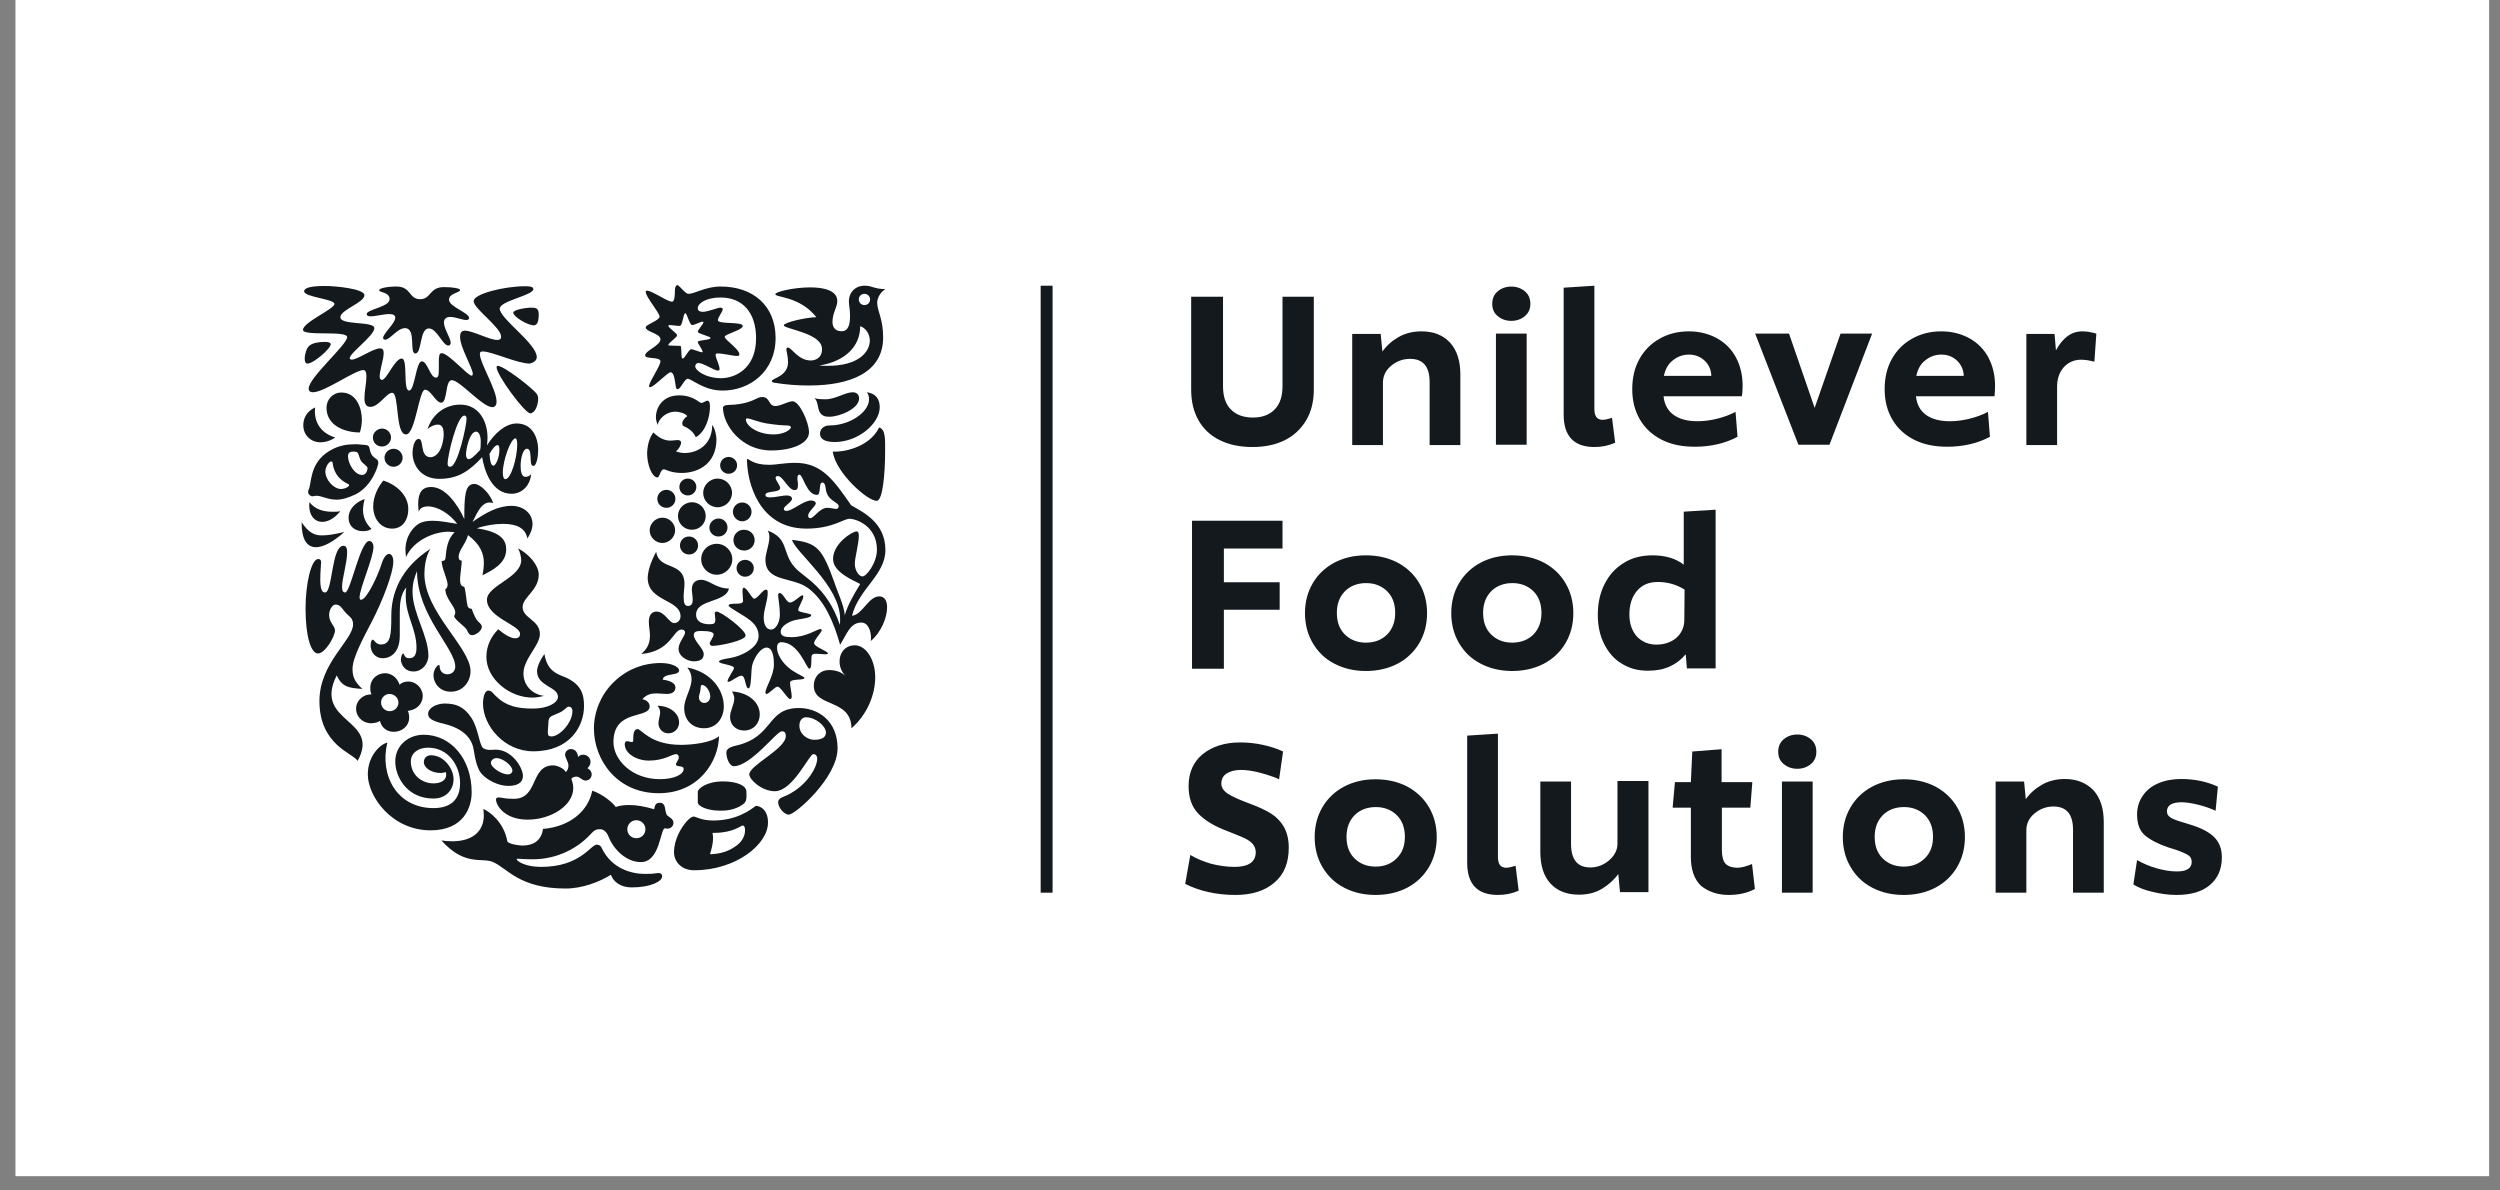 <?xml version="1.0" encoding="UTF-8"?>
<svg width="105px" height="50px" viewBox="0 0 105 50" version="1.1" xmlns="http://www.w3.org/2000/svg" xmlns:xlink="http://www.w3.org/1999/xlink">
    <rect x="0" y="0" width="105" height="50" fill="#808080" stroke="none"/>
    <!-- Generator: Sketch 63.1 (92452) - https://sketch.com -->
    <title>logo_ufs</title>
    <desc>Created with Sketch.</desc>
    <g id="webb" stroke="none" stroke-width="1" fill="none" fill-rule="evenodd">
        <g id="clients_brands" transform="translate(-535, -355)">
            <g id="logo_ufs" transform="translate(535.25, 355)">
                <g id="Layer_1" transform="translate(0.4, 0)" fill-rule="nonzero">
                    <rect id="Rectangle" fill="#FFFFFF" x="0" y="0" width="103.893" height="49.399"></rect>
                    <g id="Group" transform="translate(12.005, 11.928)" fill="#14191E">
                        <path d="M22.321,7.038 C22.44,7.936 23.807,9.141 24.176,9.105 C24.425,9.082 24.52,7.936 24.52,7.038 C24.52,6.519 24.544,6.117 24.271,6.023 C23.843,6.897 22.69,7.074 22.321,7.038 Z M22.405,6.637 C23.391,6.637 24.294,5.858 24.294,5.173 C24.294,4.854 24.14,4.594 23.748,4.547 C23.819,4.629 23.843,4.7 23.843,4.854 C23.843,5.373 23.046,5.94 22.191,5.94 C21.882,5.94 21.787,6.153 21.787,6.271 C21.775,6.531 22.024,6.637 22.405,6.637 Z M22.191,5.574 C22.06,5.574 21.87,5.574 21.763,5.362 C21.68,5.196 21.703,4.913 21.549,4.795 C21.715,4.842 21.882,4.842 22.012,4.842 C22.44,4.842 22.844,4.547 23.153,4.547 C23.355,4.547 23.427,4.677 23.427,4.806 C23.427,5.243 22.595,5.574 22.191,5.574 Z" id="Shape"></path>
                        <path d="M0.998,12.955 C1.319,12.955 1.26,10.995 1.771,10.995 C1.89,10.995 1.925,11.113 1.925,11.266 C1.925,11.715 1.712,12.365 1.712,12.719 C1.712,12.896 1.759,12.955 1.842,12.955 C2.068,12.955 2.472,10.794 2.853,10.794 C2.971,10.794 3.031,10.924 3.031,11.042 C3.031,11.491 2.448,12.79 2.448,13.156 C2.448,13.215 2.46,13.262 2.508,13.262 C2.746,13.262 3.221,12.246 3.376,11.739 C3.459,11.479 3.578,11.337 3.685,11.337 C3.78,11.337 3.863,11.443 3.863,11.656 C3.863,12.164 3.387,13.357 2.971,14.16 C2.651,14.786 2.151,15.671 2.151,16.167 C2.151,16.427 2.199,16.687 2.567,17.006 C1.961,16.97 1.712,16.911 1.486,16.439 C0.475,18.446 3.352,18.246 2.365,20.029 C2.187,19.71 0.761,19.379 0.761,17.514 C0.761,15.907 2.175,14.963 2.175,14.29 C2.175,14.16 2.128,14.042 2.009,13.947 C1.7,13.687 1.688,13.463 1.438,13.463 C1.26,13.463 1.034,13.876 1.272,14.242 C1.343,14.36 1.414,14.443 1.414,14.549 C1.414,14.809 0.998,15.518 0.701,15.518 C0.404,15.518 0.178,14.797 0.178,13.628 C0.178,12.589 0.416,11.55 0.713,11.55 C0.796,11.55 0.832,11.609 0.832,11.68 C0.832,11.798 0.796,12.046 0.796,12.459 C0.808,12.92 0.915,12.955 0.998,12.955 Z" id="Path"></path>
                        <path d="M3.411,15.718 C3.803,15.718 4.136,15.423 4.136,14.774 L4.136,13.817 C4.136,13.451 4.16,13.038 4.41,12.742 C4.386,12.861 4.386,13.002 4.386,13.12 C4.386,13.935 4.837,14.49 4.837,15.27 C4.837,15.565 4.754,15.718 4.528,15.718 C4.315,15.718 4.326,15.518 4.279,15.518 C4.243,15.518 4.184,15.636 4.184,15.766 C4.184,15.966 4.326,16.274 4.719,16.274 C5.063,16.274 5.337,15.966 5.337,15.612 C5.337,14.762 4.671,13.829 4.671,12.92 C4.671,12.518 4.778,12.258 4.861,12.058 C4.861,13.935 6.466,15.293 6.466,16.073 C6.466,16.25 6.335,16.392 6.133,16.392 C5.919,16.392 5.812,16.214 5.812,16.085 C5.812,16.014 5.8,16.002 5.776,16.002 C5.717,16.002 5.551,16.191 5.551,16.439 C5.551,16.746 5.8,17.124 6.276,17.124 C6.811,17.124 7.108,16.675 7.108,16.262 C7.108,15.27 5.17,13.782 5.17,12.176 C5.17,11.904 5.218,11.455 5.42,11.125 C4.172,11.928 3.78,12.99 3.78,13.923 C3.78,14.738 3.756,15.14 3.34,15.14 C3.126,15.14 3.067,14.939 2.995,14.939 C2.936,14.939 2.912,15.104 2.912,15.152 C2.9,15.518 3.162,15.718 3.411,15.718 Z" id="Path"></path>
                        <path d="M19.837,6.318 C20.253,6.318 20.562,6.129 20.562,6.011 C20.562,5.976 20.503,5.94 20.384,5.94 C20.265,5.94 20.016,5.928 19.552,5.858 C19.148,5.787 18.851,5.645 18.732,5.645 C18.696,5.645 18.672,5.669 18.672,5.692 C18.672,5.94 19.136,6.318 19.837,6.318 Z M17.769,5.114 C17.888,5.031 18.423,5.161 19.112,4.818 C19.195,4.771 19.279,4.747 19.362,4.747 C19.695,4.747 19.611,5.125 19.909,5.125 C20.146,5.125 20.443,4.925 20.634,4.925 C20.919,4.925 21.323,5.81 21.323,6.224 C21.323,6.708 20.598,6.991 19.73,6.991 C18.47,6.991 17.71,5.905 17.71,5.196 C17.71,5.161 17.733,5.137 17.769,5.114 Z" id="Shape"></path>
                        <path d="M3.613,19.261 C3.304,19.332 2.793,19.828 2.793,20.596 C2.793,21.517 3.792,22.946 5.432,22.946 C6.811,22.946 7.155,21.989 7.155,21.352 C7.155,19.934 6.276,18.931 5.135,18.931 C4.505,18.931 3.946,19.379 3.946,20.053 C3.946,20.678 4.421,21.611 5.551,21.611 C6.085,21.611 6.395,21.234 6.395,20.797 C6.395,20.371 6.002,19.793 5.444,19.793 C5.277,19.793 5.147,19.899 5.147,20.088 C5.147,20.312 5.456,20.537 5.848,20.537 C5.943,20.537 6.014,20.513 6.062,20.501 C6.085,20.525 6.085,20.572 6.085,20.619 C6.085,20.832 5.872,20.974 5.551,20.974 C5.063,20.974 4.6,20.619 4.6,20.053 C4.6,19.71 4.897,19.474 5.325,19.474 C6.169,19.474 6.668,20.218 6.668,20.962 C6.668,21.635 6.299,22.013 5.539,22.013 C4.017,22.001 3.28,20.643 3.613,19.261 Z" id="Path"></path>
                        <path d="M13.692,22.899 C13.692,23.111 13.859,23.277 14.073,23.277 C14.287,23.277 14.453,23.111 14.453,22.899 C14.453,22.698 14.287,22.521 14.073,22.521 C13.859,22.521 13.692,22.698 13.692,22.899 Z M14.429,24.776 C14.881,24.776 14.857,24.741 15,24.741 C15.142,24.741 15.154,24.824 15.154,24.883 C15.154,25.083 14.691,25.343 13.871,25.343 C13.383,25.343 13.098,25.083 13.003,24.812 C12.528,25.107 11.814,25.39 11.101,25.39 C9.164,25.39 8.665,24.552 8.059,24.28 C7.595,24.068 6.882,24.481 5.883,23.371 C6.014,23.395 6.192,23.406 6.335,23.406 C7.203,23.406 7.666,22.981 7.666,22.308 C7.666,22.226 7.654,22.131 7.643,22.048 C7.904,22.155 8.51,22.603 8.653,23.406 C8.677,23.501 9.057,23.584 9.307,23.584 C9.651,23.584 10.079,23.442 10.15,22.887 C11.291,22.792 12.052,22.131 12.219,21.281 C12.623,21.411 13.086,21.777 13.205,21.966 C13.371,21.907 13.55,21.883 13.776,21.883 C14.085,21.883 14.417,21.942 14.821,22.06 C14.845,21.942 14.857,21.789 15.047,21.789 C15.333,21.789 15.249,22.096 15.344,22.285 C15.392,22.379 15.63,22.438 15.63,22.627 C15.63,22.804 15.475,22.875 15.38,22.875 C15.344,22.875 15.297,22.863 15.261,22.863 C15.071,22.922 15.059,24.28 14.263,24.28 C13.68,24.28 13.134,23.796 12.896,23.194 C12.825,23.017 12.694,22.899 12.551,22.899 C12.397,22.899 12.314,22.922 12.135,23.123 C11.624,23.678 10.768,24.162 9.723,24.162 C9.402,24.162 9.14,24.139 9.081,24.139 C9.045,24.139 9.045,24.15 9.045,24.162 C9.045,24.221 9.366,24.481 10.067,24.481 C11.731,24.481 12.147,23.548 12.409,23.548 C12.444,23.548 12.563,23.548 12.623,23.702 C13.051,24.576 13.894,24.776 14.429,24.776 Z" id="Shape"></path>
                        <path d="M20.17,18.789 C19.968,18.789 18.875,20.253 18.161,20.253 C17.995,20.253 17.852,19.934 17.852,19.686 C17.852,19.557 17.936,19.462 18.245,19.391 C19.873,19.025 19.516,17.809 20.907,17.809 C21.68,17.809 22.523,18.328 22.523,19.498 C22.523,20.738 20.741,22.285 20.479,22.285 C20.265,22.285 20.027,21.978 20.027,21.765 C20.027,21.706 20.051,21.611 20.241,21.541 C21.145,21.186 21.668,20.348 21.668,19.934 C21.668,19.84 21.62,19.746 21.501,19.746 C21.335,19.746 20.645,21.304 19.885,21.304 C19.35,21.304 18.815,20.82 18.815,20.596 C18.815,20.218 20.348,19.521 20.348,18.99 C20.348,18.789 20.253,18.789 20.17,18.789 Z M21.192,18.198 C21.061,18.198 20.919,18.305 20.919,18.553 C20.919,18.836 21.133,19.013 21.264,19.072 C21.335,19.108 21.43,19.143 21.537,19.143 C21.81,19.143 22.036,19.072 22.036,18.836 C22.024,18.565 21.608,18.198 21.192,18.198 Z" id="Shape"></path>
                        <path d="M3.494,7.298 C3.494,7.511 3.673,7.676 3.875,7.676 C4.077,7.676 4.255,7.511 4.255,7.298 C4.255,7.098 4.089,6.92 3.875,6.92 C3.661,6.92 3.494,7.098 3.494,7.298 Z M3.007,6.448 C3.007,6.661 3.173,6.826 3.387,6.826 C3.589,6.826 3.768,6.661 3.768,6.448 C3.768,6.247 3.601,6.07 3.387,6.07 C3.173,6.082 3.007,6.247 3.007,6.448 Z M2.662,9.034 C2.448,9.093 1.985,9.353 1.985,9.826 C1.985,10.168 2.246,10.381 2.579,10.381 C2.746,10.381 2.876,10.345 2.948,10.286 C2.686,10.038 2.591,9.755 2.591,9.471 C2.603,9.27 2.627,9.152 2.662,9.034 Z M0.345,9.164 C0.333,9.211 0.333,9.259 0.333,9.306 C0.333,9.743 0.571,9.991 0.88,9.991 C1.117,9.991 1.391,9.849 1.64,9.542 C1.533,9.566 1.414,9.566 1.296,9.566 C0.951,9.566 0.571,9.471 0.345,9.164 Z M0.012,10.003 C0.012,10.723 0.226,11.054 0.618,11.054 C0.915,11.054 1.331,10.841 1.807,10.416 C1.438,10.499 1.153,10.558 0.891,10.558 C0.559,10.57 0.297,10.44 0.012,10.003 Z M2.46,6.235 C2.508,6.082 2.544,5.893 2.544,5.692 C2.544,5.243 2.33,4.558 1.688,4.558 C1.319,4.558 1.058,4.854 1.058,5.196 C1.058,5.94 1.807,6.235 2.46,6.235 Z M1.664,8.609 C1.355,8.609 1.01,8.219 1.01,7.877 C1.01,7.688 1.153,7.452 1.26,7.452 C1.296,7.452 1.319,7.475 1.319,7.546 C1.379,8.007 1.676,8.267 1.961,8.397 C1.985,8.42 2.009,8.42 2.009,8.444 C2.009,8.515 1.83,8.609 1.664,8.609 Z M2.532,7.464 C2.603,7.546 2.781,7.664 2.781,7.723 C2.781,7.853 2.71,8.019 2.555,8.019 C2.223,8.019 1.961,7.523 1.961,7.239 C1.961,7.062 2.068,7.038 2.211,7.038 C2.282,7.038 2.306,7.05 2.353,7.074 C2.425,7.133 2.425,7.322 2.532,7.464 Z M0.309,8.633 C0.297,8.656 0.285,8.704 0.285,8.739 C0.285,8.822 0.38,8.916 0.464,8.916 C0.535,8.916 0.582,8.893 0.63,8.893 C0.856,8.893 1.105,9.058 1.486,9.058 C1.7,9.058 1.961,8.987 2.282,8.834 C2.96,8.491 3.233,7.653 3.233,7.511 C3.233,7.334 3.09,7.357 2.971,7.192 C2.853,7.027 2.9,6.885 2.817,6.802 C2.769,6.755 2.639,6.755 2.472,6.743 C2.413,6.731 2.341,6.731 2.258,6.731 C1.949,6.731 1.569,6.767 1.153,7.027 C0.321,7.546 0.44,8.408 0.309,8.633 Z M3.447,8.255 C3.233,8.503 3.019,8.916 3.019,9.341 C3.019,9.849 3.328,10.274 3.815,10.274 C4.279,10.274 4.493,9.873 4.493,9.471 C4.505,8.834 3.922,8.397 3.447,8.255 Z M1.426,6.448 C1.426,6.448 1.153,6.649 0.808,6.649 C0.404,6.649 0.083,6.354 0.083,5.928 C0.083,5.633 0.238,5.338 0.582,5.184 C0.571,5.243 0.571,5.291 0.571,5.35 C0.571,5.881 0.88,6.283 1.426,6.448 Z" id="Shape"></path>
                        <path d="M18.126,9.566 C18.126,9.778 18.304,9.967 18.518,9.967 C18.732,9.967 18.91,9.79 18.91,9.566 C18.91,9.353 18.732,9.176 18.518,9.176 C18.304,9.176 18.126,9.353 18.126,9.566 Z M18.149,10.758 C18.149,11.006 18.352,11.195 18.601,11.195 C18.851,11.195 19.041,10.995 19.041,10.758 C19.041,10.51 18.839,10.322 18.601,10.322 C18.352,10.31 18.149,10.51 18.149,10.758 Z M16.795,11.562 C16.795,11.916 17.092,12.211 17.448,12.211 C17.805,12.211 18.102,11.916 18.102,11.562 C18.102,11.207 17.805,10.912 17.448,10.912 C17.08,10.912 16.795,11.195 16.795,11.562 Z M17.139,10.227 C17.139,10.44 17.306,10.605 17.52,10.605 C17.733,10.605 17.9,10.44 17.9,10.227 C17.9,10.014 17.733,9.849 17.52,9.849 C17.317,9.849 17.139,10.026 17.139,10.227 Z M15.903,10.983 C15.903,11.184 16.069,11.361 16.283,11.361 C16.497,11.361 16.664,11.195 16.664,10.983 C16.664,10.77 16.497,10.605 16.283,10.605 C16.069,10.605 15.903,10.77 15.903,10.983 Z M16.878,8.774 C16.878,9.105 17.151,9.377 17.484,9.377 C17.817,9.377 18.09,9.105 18.09,8.774 C18.09,8.444 17.817,8.172 17.484,8.172 C17.151,8.172 16.878,8.456 16.878,8.774 Z M17.591,7.617 C17.591,7.818 17.757,7.971 17.947,7.971 C18.149,7.971 18.304,7.806 18.304,7.617 C18.304,7.416 18.138,7.263 17.947,7.263 C17.745,7.263 17.591,7.428 17.591,7.617 Z M15.879,8.526 C15.879,8.727 16.034,8.881 16.236,8.881 C16.438,8.881 16.592,8.715 16.592,8.526 C16.592,8.326 16.426,8.172 16.236,8.172 C16.034,8.172 15.879,8.326 15.879,8.526 Z M15.82,9.743 C15.82,10.062 16.081,10.322 16.402,10.322 C16.723,10.322 16.985,10.074 16.985,9.743 C16.985,9.424 16.723,9.164 16.402,9.164 C16.081,9.176 15.82,9.424 15.82,9.743 Z M14.631,10.345 C14.631,10.64 14.881,10.877 15.166,10.877 C15.451,10.877 15.701,10.629 15.701,10.345 C15.701,10.05 15.451,9.814 15.166,9.814 C14.881,9.814 14.631,10.062 14.631,10.345 Z M14.952,9.022 C14.952,9.235 15.119,9.4 15.333,9.4 C15.547,9.4 15.713,9.235 15.713,9.022 C15.713,8.822 15.547,8.645 15.333,8.645 C15.119,8.645 14.952,8.822 14.952,9.022 Z M18.28,11.928 C18.28,11.739 18.447,11.585 18.637,11.585 C18.851,11.585 19.005,11.75 19.005,11.928 C19.005,12.14 18.839,12.294 18.637,12.294 C18.447,12.294 18.28,12.14 18.28,11.928 Z" id="Shape"></path>
                        <path d="M18.53,22.745 C18.577,22.745 18.637,22.769 18.637,22.946 C18.637,23.147 18.542,23.43 18.197,23.643 C17.959,23.808 17.638,23.938 17.163,23.95 C17.234,23.725 17.294,23.489 17.294,23.265 C17.294,23.194 17.282,23.135 17.27,23.052 L17.389,23.052 C18.149,23.04 18.47,22.745 18.53,22.745 Z M18.601,21.812 C18.672,21.741 18.696,21.647 18.696,21.541 L18.696,21.328 C18.696,21.056 18.28,20.891 17.71,20.891 C17.02,20.891 16.652,21.198 16.652,21.328 L16.652,21.765 C16.652,21.942 17.068,22.119 17.579,22.119 C17.983,22.131 18.352,22.025 18.601,21.812 Z M19.088,21.918 C18.839,22.107 18.268,22.533 17.306,22.533 C16.795,22.533 16.569,22.367 16.485,22.367 C16.39,22.367 16.283,22.462 16.176,22.58 C15.951,22.84 15.653,23.336 15.653,23.867 C15.653,24.245 15.951,24.623 16.497,24.623 C18.268,24.623 19.6,23.525 19.6,22.627 C19.611,22.131 19.314,21.918 19.088,21.918 Z" id="Shape"></path>
                        <path d="M19.421,14.006 C19.421,14.242 19.493,14.514 19.73,14.514 C19.932,14.514 20.099,14.207 20.099,13.888 C20.099,13.51 20.027,13.215 20.027,13.073 C20.027,13.002 20.051,12.979 20.099,12.979 C20.241,12.99 20.372,13.38 20.527,13.38 C20.693,13.38 20.955,13.073 21.05,13.073 C21.073,13.073 21.085,13.109 21.085,13.12 C21.085,13.262 20.871,13.569 20.871,13.699 C20.871,13.805 21.418,13.817 21.418,13.912 C21.418,14.053 20.836,14.053 20.562,14.171 C20.301,14.29 20.134,14.431 20.134,14.608 C20.134,14.797 20.325,14.833 20.586,14.833 C21.216,14.833 21.668,14.49 21.81,14.49 C21.834,14.49 21.858,14.514 21.858,14.538 C21.858,14.632 21.537,14.939 21.537,15.081 C21.537,15.246 22.131,15.423 22.119,15.518 C22.107,15.541 22.072,15.553 22.012,15.553 C21.905,15.553 21.751,15.53 21.62,15.53 C21.549,15.53 21.477,15.541 21.454,15.577 C21.382,15.648 21.477,16.155 21.335,16.155 C21.216,16.155 20.895,15.045 20.158,15.045 C20.051,15.045 19.98,15.128 19.98,15.27 C19.98,15.648 20.348,16.085 20.705,16.285 C20.859,16.392 21.133,16.498 21.133,16.545 C21.133,16.663 20.527,16.557 20.527,16.746 C20.527,16.911 20.598,17.171 20.598,17.325 C20.598,17.372 20.586,17.431 20.527,17.431 C20.42,17.431 20.134,16.911 20.004,16.911 C19.885,16.911 19.647,17.218 19.54,17.218 C19.516,17.218 19.493,17.195 19.493,17.159 C19.493,16.947 19.849,16.451 19.849,15.978 C19.849,15.754 19.825,15.27 19.54,15.27 C19.314,15.27 19.053,15.624 18.946,15.978 C18.875,16.191 18.922,16.982 18.779,16.982 C18.637,16.982 18.672,16.451 18.482,16.451 C18.34,16.451 18.043,16.71 17.936,16.71 C17.912,16.71 17.9,16.699 17.9,16.687 C17.9,16.569 18.173,16.203 18.173,16.132 C18.173,15.99 17.543,15.966 17.543,15.86 C17.543,15.789 17.793,15.742 18.019,15.707 C18.506,15.624 19.207,15.27 19.207,14.786 C19.207,14.242 18.672,14.006 18.328,13.782 C18.149,13.664 17.947,13.569 17.947,13.498 C17.947,13.427 18.173,13.427 18.268,13.427 C18.411,13.427 18.554,13.416 18.554,13.309 C18.554,13.227 18.53,13.05 18.53,12.92 C18.53,12.825 18.542,12.754 18.577,12.754 C18.72,12.754 18.922,13.215 19.017,13.215 C19.172,13.215 19.374,12.837 19.516,12.837 C19.564,12.837 19.588,12.861 19.588,12.955 C19.6,13.274 19.421,13.664 19.421,14.006 Z M14.905,11.243 C15.012,12.046 16.093,11.632 16.093,12.601 C16.093,12.742 16.058,12.955 16.058,13.132 C16.058,13.345 16.081,13.522 16.236,13.522 C16.402,13.522 16.438,13.404 16.438,13.262 C16.438,13.109 16.402,12.92 16.402,12.825 C16.402,12.494 16.64,12.424 16.783,12.424 C17.139,12.424 17.413,12.79 17.959,12.79 C17.84,13.392 16.581,13.227 16.581,13.888 C16.581,14.219 16.913,14.29 17.127,14.29 C17.329,14.29 17.389,14.266 17.389,14.089 C17.389,13.994 17.365,13.888 17.365,13.829 C17.365,13.794 17.389,13.758 17.436,13.758 C17.638,13.758 18.661,14.526 18.661,14.762 C18.661,14.974 17.579,15.199 17.27,15.199 C17.175,15.199 17.151,15.128 17.151,15.093 C17.151,15.022 17.317,14.833 17.317,14.715 C17.317,14.632 17.175,14.573 16.795,14.573 C16.616,14.573 16.485,14.597 16.485,14.738 C16.485,14.998 16.901,15.305 16.901,15.541 C16.901,15.73 16.783,15.848 16.485,15.848 C16.224,15.848 15.844,15.648 15.844,15.317 C15.844,15.057 16.117,14.786 16.117,14.632 C16.117,14.585 16.081,14.514 15.963,14.514 C15.618,14.514 15.523,15.435 14.275,15.541 C14.477,15.364 14.643,15.163 14.643,14.762 C14.643,14.561 14.596,14.408 14.596,14.183 C14.596,13.9 14.726,13.758 14.917,13.758 C15.273,13.758 15.44,14.242 15.665,14.242 C15.784,14.242 15.927,14.136 15.927,13.959 C15.927,13.238 14.548,13.345 14.548,12.341 C14.56,12.058 14.655,11.715 14.905,11.243 Z" id="Shape"></path>
                        <path d="M16.699,17.36 C16.699,17.49 16.795,17.596 16.925,17.596 C17.08,17.596 17.175,17.466 17.175,17.313 C17.175,17.112 16.997,16.84 16.83,16.84 C16.759,16.84 16.783,16.958 16.759,17.077 C16.747,17.171 16.699,17.289 16.699,17.36 Z M16.212,16.108 C17.211,16.297 17.745,17.041 17.745,17.738 C17.745,18.222 17.448,18.659 16.913,18.659 C16.426,18.659 16.081,18.328 16.081,17.809 C16.081,17.407 16.39,17.006 16.39,16.592 C16.39,16.427 16.343,16.274 16.212,16.108 Z M14.952,17.714 C15.047,17.809 15.071,17.903 15.071,17.998 C15.071,18.139 15,18.293 15,18.446 C15,18.671 15.166,18.872 15.416,18.872 C15.677,18.872 15.867,18.659 15.867,18.423 C15.879,18.057 15.499,17.714 14.952,17.714 Z M18.09,17.112 C18.149,17.218 18.185,17.313 18.185,17.407 C18.185,17.667 18.007,17.915 18.007,18.187 C18.007,18.506 18.245,18.754 18.601,18.754 C18.993,18.754 19.255,18.446 19.255,18.08 C19.255,17.584 18.803,17.159 18.09,17.112 Z M15.178,16.616 C15.618,16.675 15.713,16.829 15.713,16.947 C15.713,17.159 15.523,17.218 15.344,17.218 C15.214,17.218 15.059,17.195 14.905,17.195 C14.691,17.195 14.489,17.242 14.322,17.443 C14.441,17.454 14.631,17.549 14.631,17.738 C14.631,18.281 13.11,17.832 13.11,19.238 C13.11,19.982 13.883,20.797 15.059,20.797 C15.665,20.797 16.058,20.596 16.058,20.371 C16.058,20.194 15.737,20.312 15.737,20.171 C15.737,20.1 15.856,19.982 15.856,19.875 C15.856,19.828 15.82,19.746 15.737,19.746 C15.57,19.746 15.249,20.017 14.596,20.017 C14.085,20.017 13.585,19.722 13.585,19.332 C13.585,19.25 13.621,19.202 13.68,19.202 C13.74,19.202 13.811,19.238 13.883,19.238 C13.942,19.238 13.942,19.202 13.942,19.096 C13.942,18.99 13.942,18.694 14.12,18.694 C14.299,18.694 14.643,19.356 15.951,19.356 C16.39,19.356 17.222,19.273 17.543,18.99 C17.531,20.017 16.723,21.387 15.012,21.387 C13.241,21.387 12.29,19.97 12.29,18.671 C12.29,17.23 13.478,15.919 15.095,15.919 C15.511,15.919 15.867,16.061 15.867,16.238 C15.844,16.474 15.226,16.321 15.178,16.616 Z" id="Shape"></path>
                        <path d="M9.045,5.858 C9.675,5.858 9.948,6.401 9.948,6.991 C9.948,7.251 9.877,7.641 9.746,7.641 C9.627,7.641 9.639,7.428 9.627,7.227 C9.616,6.979 9.556,6.92 9.473,6.92 C9.318,6.92 9.211,7.298 9.211,7.641 C9.211,7.853 9.247,8.101 9.413,8.101 C9.509,8.101 9.592,8.054 9.651,7.995 C9.616,8.432 9.295,8.81 8.831,8.81 C7.999,8.81 7.69,7.842 7.595,7.275 C7.096,7.806 6.632,8.184 5.8,8.184 C5.028,8.184 4.671,7.617 4.671,7.086 C4.671,6.92 4.731,6.507 4.933,6.507 C5.17,6.507 4.956,7.275 5.432,7.275 C5.551,7.275 5.753,7.18 5.872,6.873 C5.943,6.684 5.979,6.483 5.979,6.318 C5.979,6.058 5.919,5.905 5.729,5.905 C5.563,5.905 5.372,6.023 5.301,6.094 C5.527,5.421 6.074,5.066 6.68,5.066 C7.429,5.066 7.821,5.728 7.821,6.46 C7.821,6.566 7.809,6.672 7.797,6.779 C8.118,6.271 8.57,5.858 9.045,5.858 Z M8.32,6.968 C8.32,6.802 8.284,6.767 8.249,6.767 C8.154,6.767 8.047,6.885 7.904,7.133 C7.928,7.475 7.975,7.629 8.07,7.629 C8.165,7.629 8.32,7.298 8.32,6.968 Z M7.024,7.357 C7.131,7.357 7.262,7.239 7.512,6.968 C7.536,6.85 7.536,6.731 7.536,6.59 C7.536,6.401 7.464,6.2 7.345,6.2 C7.06,6.2 6.917,6.956 6.917,7.157 C6.906,7.263 6.965,7.357 7.024,7.357 Z M8.57,8.196 C8.807,8.196 9.069,7.298 9.069,6.731 C9.069,6.613 9.045,6.483 8.997,6.483 C8.795,6.483 8.463,7.416 8.463,7.924 C8.463,8.113 8.51,8.196 8.57,8.196 Z M6.252,7.676 C6.573,7.676 6.941,5.94 6.941,5.657 C6.941,5.586 6.917,5.527 6.846,5.527 C6.549,5.527 6.145,7.18 6.145,7.546 C6.145,7.605 6.157,7.676 6.252,7.676 Z" id="Shape"></path>
                        <path d="M7.274,8.397 C6.87,8.397 6.846,8.893 6.846,9.873 C6.549,9.223 6.038,8.526 5.456,8.526 C5.051,8.526 4.909,8.786 4.909,9.247 C4.909,9.341 4.921,9.483 4.933,9.566 C4.98,9.4 5.135,9.341 5.325,9.341 C5.729,9.341 6.228,9.648 6.549,10.074 C6.181,10.014 5.824,9.944 5.515,9.944 C5.325,9.944 5.158,9.967 5.016,10.026 C4.742,10.144 4.374,10.558 4.374,11.16 C4.374,11.254 4.386,11.361 4.398,11.467 C4.731,10.735 5.61,10.404 6.181,10.404 C6.299,10.404 6.383,10.416 6.442,10.428 C6.145,10.688 6.085,11.148 6.062,11.467 C6.05,11.621 5.99,11.632 5.895,11.632 C5.895,11.939 6.145,12.4 6.145,12.636 C6.145,12.719 6.097,12.802 6.05,12.813 C6.05,13.227 6.466,13.534 6.466,13.794 C6.466,13.864 6.442,13.912 6.418,13.947 C6.442,14.112 6.906,14.396 6.965,14.549 C7.036,14.726 7.12,14.75 7.167,14.75 C7.333,14.75 7.583,14.561 7.583,14.396 C7.583,14.337 7.536,14.278 7.5,14.242 C7.322,14.112 7.227,13.829 7.155,13.64 C7.084,13.64 7.001,13.616 6.977,13.498 C6.929,13.298 6.917,12.943 6.846,12.719 C6.727,12.695 6.668,12.648 6.668,12.388 C6.668,12.27 6.739,11.786 6.739,11.621 C6.68,11.621 6.608,11.585 6.608,11.467 C6.608,11.172 6.906,10.924 7.001,10.546 C7.536,10.947 7.666,11.349 7.666,11.703 C7.666,11.892 7.643,12.069 7.607,12.235 C7.999,12.034 8.605,11.75 8.605,11.148 C8.605,10.794 8.439,10.416 7.369,10.262 C7.702,10.144 8.118,10.074 8.463,10.074 C9.069,10.074 9.413,10.262 9.497,10.688 C9.616,10.499 9.711,10.286 9.711,10.085 C9.711,9.625 9.318,9.318 8.831,9.318 C8.249,9.318 7.738,9.613 7.191,9.991 C7.44,9.483 7.607,9.176 7.916,9.176 C7.963,9.176 8.011,9.188 8.059,9.2 C7.928,8.798 7.512,8.397 7.274,8.397 Z" id="Path"></path>
                        <path d="M23.248,15.175 C23.724,15.175 24.104,15.789 24.104,16.51 C24.104,17.277 23.748,18.104 23.106,18.659 C23.094,17.395 21.525,17.797 21.525,16.876 C21.525,16.474 21.81,16.214 22.155,16.214 C22.452,16.214 22.69,16.297 22.868,16.474 C22.702,16.309 22.607,16.085 22.607,15.872 C22.595,15.506 22.832,15.175 23.248,15.175 Z" id="Path"></path>
                        <path d="M16.212,5.55 C16.141,5.432 15.856,5.362 15.725,5.362 C15.309,5.362 15.024,5.657 14.964,5.917 C14.928,5.822 14.893,5.704 14.893,5.598 C14.893,5.184 15.178,4.677 15.867,4.677 C16.474,4.677 16.711,4.995 16.795,4.995 C16.89,4.995 16.985,4.901 17.056,4.901 C17.163,4.901 17.163,5.066 17.163,5.173 C17.163,5.55 16.997,6.2 16.569,6.436 C16.497,6.271 16.343,6.094 16.093,5.987 C16.022,5.964 15.998,5.905 15.998,5.846 C16.01,5.739 16.105,5.61 16.212,5.55 Z M14.786,6.235 C15.035,6.472 15.249,6.578 15.511,6.578 C15.618,6.578 15.737,6.554 15.808,6.554 C15.891,6.554 15.951,6.59 15.951,6.661 C15.951,6.767 15.856,6.932 15.737,7.027 C15.844,7.074 15.974,7.098 16.105,7.098 C16.64,7.098 17.258,6.755 17.258,5.917 C17.377,6.07 17.436,6.377 17.436,6.519 C17.436,7.546 16.676,7.936 15.974,7.936 C15.523,7.936 15.285,7.782 15.237,7.782 C15.059,7.782 15.071,8.137 14.94,8.125 C14.726,8.09 14.524,7.605 14.524,7.098 C14.536,6.79 14.608,6.472 14.786,6.235 Z" id="Shape"></path>
                        <path d="M6.668,0.248 C6.668,0.189 6.383,0.13 5.99,0.13 C5.372,0.13 5.456,0.638 4.992,0.638 C4.505,0.638 4.624,0.106 3.994,0.106 C3.613,0.106 3.269,0.177 3.269,0.26 C3.269,0.366 3.708,0.331 3.708,0.638 C3.708,0.968 2.746,1.063 2.746,1.264 C2.746,1.334 2.817,1.358 2.912,1.358 C3.126,1.358 3.447,1.264 3.685,1.264 C3.815,1.264 3.946,1.287 3.946,1.417 C3.946,1.653 3.435,2.078 3.435,2.267 C3.435,2.326 3.483,2.338 3.53,2.338 C3.72,2.338 4.041,1.854 4.35,1.854 C4.849,1.854 4.517,2.917 4.79,2.917 C5.075,2.917 4.956,1.866 5.36,1.866 C5.693,1.866 5.943,2.586 6.169,2.586 C6.228,2.586 6.276,2.539 6.276,2.48 C6.276,2.279 5.99,1.878 5.99,1.618 C5.99,1.453 6.109,1.382 6.252,1.382 C6.466,1.382 6.763,1.512 6.929,1.512 C6.989,1.512 7.048,1.488 7.048,1.429 C7.048,1.205 6.204,0.957 6.204,0.661 C6.204,0.378 6.668,0.378 6.668,0.248 Z M8.902,1.205 C8.902,1.37 9.497,1.736 9.77,1.736 C9.925,1.736 9.972,1.523 9.972,1.287 C9.972,1.004 9.853,0.992 9.604,0.992 C9.295,1.016 8.902,1.098 8.902,1.205 Z M9.889,3.07 C9.889,2.504 8.356,1.476 8.332,1.039 C8.332,1.004 8.356,0.957 8.391,0.921 C8.653,0.65 9.746,0.449 9.746,0.213 C9.746,0.094 9.52,0.094 9.402,0.094 C8.522,0.094 7.238,0.413 7.238,0.72 C7.238,1.039 8.391,1.819 8.391,2.208 C8.391,2.315 8.332,2.35 8.225,2.35 C7.904,2.35 7.203,1.96 6.87,1.96 C6.715,1.96 6.668,2.067 6.668,2.22 C6.668,2.669 7.203,3.531 7.203,3.779 C7.203,3.803 7.191,3.85 7.155,3.85 C6.989,3.85 6.181,2.905 5.895,2.905 C5.788,2.905 5.776,3.047 5.776,3.259 L5.776,3.578 C5.776,3.791 5.765,3.933 5.658,3.933 C5.408,3.933 5.301,3.248 5.063,3.248 C4.814,3.248 4.766,4.476 4.528,4.476 C4.255,4.476 4.493,3.13 4.219,3.13 C3.922,3.13 3.589,4.027 3.387,4.027 C3.316,4.027 3.292,3.956 3.292,3.885 C3.292,3.614 3.459,3.165 3.459,2.905 C3.459,2.775 3.423,2.704 3.304,2.704 C3.007,2.704 2.365,3.177 2.116,3.177 C2.08,3.177 2.032,3.153 2.032,3.118 C2.032,2.893 3.067,2.173 3.067,1.854 C3.067,1.547 1.64,1.748 1.64,1.394 C1.64,1.086 2.651,0.779 2.651,0.472 C2.651,0.201 1.45,0.083 0.987,0.083 C0.428,0.083 0.119,0.154 0.119,0.307 C0.119,0.555 1.391,0.626 1.391,0.838 C1.391,1.051 0.071,1.606 0.071,1.925 C0.071,2.208 1.925,1.937 1.925,2.232 C1.925,2.551 0.309,3.933 0.309,4.393 C0.309,4.499 0.38,4.547 0.487,4.547 C0.975,4.547 2.258,3.614 2.603,3.614 C2.722,3.614 2.734,3.767 2.734,3.897 C2.734,4.145 2.651,4.523 2.651,4.795 C2.651,5.007 2.71,5.161 2.9,5.161 C3.257,5.161 3.578,4.57 3.815,4.57 C4.124,4.57 3.934,6.318 4.398,6.318 C4.79,6.318 4.944,4.44 5.194,4.44 C5.444,4.44 5.646,4.984 5.872,4.984 C6.157,4.984 6.026,4.039 6.323,4.039 C6.656,4.039 7.607,5.173 8.023,5.173 C8.154,5.173 8.201,5.066 8.201,4.936 C8.201,4.44 7.5,3.307 7.5,2.952 C7.5,2.858 7.524,2.834 7.631,2.834 C7.999,2.834 9.081,3.342 9.592,3.342 C9.782,3.295 9.889,3.2 9.889,3.07 Z M1.236,2.527 C1.236,2.716 0.511,3.342 0.261,3.342 C0.166,3.342 0.143,3.236 0.143,3.13 C0.143,2.941 0.226,2.681 0.333,2.598 C0.452,2.48 0.737,2.433 0.963,2.433 C1.082,2.421 1.236,2.456 1.236,2.527 Z M8.201,3.496 C8.201,3.826 9.39,5.432 9.616,5.432 C9.806,5.432 9.948,5.102 9.948,4.818 C9.948,4.747 9.925,4.665 9.889,4.618 C9.723,4.381 8.51,3.437 8.249,3.437 C8.213,3.437 8.201,3.472 8.201,3.496 Z" id="Shape"></path>
                        <path d="M23.415,0.65 C23.415,0.779 23.522,0.886 23.653,0.886 C23.783,0.886 23.89,0.779 23.89,0.65 C23.89,0.52 23.783,0.413 23.653,0.413 C23.522,0.413 23.415,0.508 23.415,0.65 Z M21.87,2.728 C21.87,2.055 20.265,1.89 20.265,1.736 C20.265,1.618 21.168,1.405 21.632,1.394 C20.919,0.496 19.909,0.579 19.909,0.425 C19.909,0.331 20.669,0.142 21.371,0.142 C21.953,0.142 22.512,0.272 22.512,0.72 C22.512,0.968 22.309,1.216 22.309,1.594 C22.309,1.807 22.416,1.984 22.69,1.984 C22.987,1.984 23.046,1.677 23.046,1.346 C23.046,1.075 22.999,0.862 22.999,0.732 C22.999,0.342 23.272,0.071 23.664,0.071 C23.985,0.071 24.057,0.213 24.532,0.213 C24.283,0.366 24.187,0.638 24.187,0.768 C24.187,1.157 24.437,1.441 24.437,2.244 C24.437,3.732 23.035,4.263 21.323,4.263 C20.848,4.263 20.348,4.228 19.861,4.145 C19.79,4.133 19.766,4.122 19.766,4.074 C19.766,3.956 20.443,3.885 20.443,3.283 C20.443,3.047 20.372,2.822 20.372,2.74 C20.372,2.693 20.408,2.669 20.443,2.669 C20.586,2.669 20.871,3.212 21.394,3.212 C21.513,3.212 21.87,3.165 21.87,2.728 Z M23.474,1.771 C23.474,2.61 22.856,3.248 21.751,3.425 C21.87,3.437 21.989,3.437 22.107,3.437 C23.403,3.437 23.878,2.858 23.878,2.362 C23.867,2.09 23.712,1.854 23.474,1.771 Z" id="Shape"></path>
                        <path d="M22.821,13.912 C22.975,13.439 23.165,13.109 23.474,12.601 C23.165,12.435 22.333,12.105 22.333,11.55 C22.333,10.9 23.141,10.392 23.32,10.392 C23.391,10.392 23.415,10.451 23.415,10.581 C23.415,10.924 23.248,11.467 23.248,11.762 C23.248,12.022 23.415,12.282 23.569,12.282 C23.736,12.282 24.176,11.715 24.176,11.16 C24.176,10.156 23.296,9.861 23.023,9.861 C22.773,9.861 22.309,10.274 21.216,10.274 C19.184,10.274 18.72,8.267 18.72,7.393 C18.72,7.357 18.732,7.346 18.744,7.346 C18.791,7.346 18.993,7.594 19.635,7.594 C19.968,7.594 20.277,7.511 20.752,7.511 C21.882,7.511 22.393,8.29 23.094,9.294 C23.522,9.554 24.532,9.979 24.532,11.172 C24.532,12.223 23.403,12.813 23.13,13.935 C23.569,13.888 23.819,13.12 24.271,13.12 C24.496,13.12 24.603,13.298 24.603,13.581 C24.603,13.994 24.366,14.62 23.914,14.998 C23.926,14.963 23.926,14.915 23.926,14.856 C23.926,14.597 23.819,14.219 23.522,14.219 C23.046,14.219 22.904,14.726 22.63,15.152 C22.357,14.195 21.989,13.321 21.323,12.802 C20.657,12.27 19.493,12.554 19.493,11.573 C19.493,11.314 19.659,10.936 19.659,10.629 C19.659,10.522 19.635,10.428 19.588,10.357 C20.503,10.699 20.17,11.302 20.741,11.916 C21.085,12.317 22.06,12.683 22.619,14.313 C22.63,14.266 22.63,14.148 22.63,14.065 C22.63,12.672 20.776,11.302 20.61,10.747 C21.691,10.865 21.882,11.136 22.393,12.542 C22.476,12.825 22.821,13.557 22.821,13.912 Z M22.571,9.341 C22.571,9.141 22.072,9.129 22.024,8.574 C22.012,8.491 21.989,8.338 21.882,8.338 C21.715,8.338 21.846,8.857 21.656,8.857 C21.216,8.857 21.073,8.007 20.919,8.007 C20.883,8.007 20.836,8.03 20.836,8.149 C20.836,8.255 20.859,8.314 20.859,8.444 C20.859,8.562 20.836,8.656 20.717,8.656 C20.455,8.656 20.229,8.066 20.016,8.066 C19.968,8.066 19.92,8.09 19.92,8.137 C19.92,8.255 20.111,8.456 20.111,8.562 C20.111,8.786 19.493,8.668 19.493,8.857 C19.493,8.94 19.576,8.963 19.695,8.963 C19.897,8.963 20.206,8.881 20.372,8.881 C20.467,8.881 20.61,8.904 20.61,9.022 C20.61,9.152 20.265,9.33 20.265,9.448 C20.265,9.507 20.325,9.53 20.372,9.53 C20.634,9.53 21.085,9.093 21.406,9.093 C21.466,9.093 21.608,9.117 21.608,9.211 C21.608,9.33 21.287,9.554 21.287,9.731 C21.287,9.778 21.311,9.837 21.371,9.837 C21.537,9.837 21.763,9.4 22.096,9.4 C22.214,9.4 22.405,9.448 22.488,9.448 C22.547,9.424 22.571,9.377 22.571,9.341 Z" id="Shape"></path>
                        <path d="M15.511,3.708 C15.665,3.708 15.689,4.074 15.725,4.287 C15.749,4.405 15.76,4.417 15.808,4.417 C15.927,4.417 16.105,3.98 16.224,3.98 C16.402,3.98 16.89,4.476 17.698,4.476 C18.839,4.476 19.92,3.673 19.92,2.267 C19.92,0.898 18.958,0.106 17.615,0.106 C16.985,0.106 16.509,0.413 16.272,0.413 C16.117,0.425 15.891,0.047 15.784,0.047 C15.737,0.047 15.689,0.142 15.689,0.307 C15.689,0.413 15.689,0.744 15.57,0.744 C15.344,0.744 14.465,0.094 14.465,0.331 C14.465,0.543 15.047,1.205 15.047,1.37 C15.047,1.535 14.465,1.701 14.465,1.819 C14.465,2.019 15.083,2.067 15.083,2.326 C15.083,2.586 14.441,2.799 14.441,3 C14.441,3.165 15.083,3.047 15.083,3.248 C15.083,3.448 14.608,4.098 14.608,4.287 C14.608,4.334 14.619,4.334 14.655,4.334 C14.833,4.31 15.38,3.708 15.511,3.708 Z M15.784,2.161 C15.784,2.055 15.416,1.854 15.416,1.748 C15.416,1.736 15.44,1.724 15.463,1.724 C15.57,1.724 15.749,1.76 15.891,1.76 C16.022,1.76 16.034,1.228 16.129,1.228 C16.2,1.228 16.307,1.724 16.414,1.724 C16.533,1.724 16.759,1.582 16.854,1.582 C16.866,1.582 16.89,1.594 16.89,1.606 C16.89,1.677 16.652,1.925 16.652,2.008 C16.652,2.09 17.187,2.197 17.187,2.267 C17.187,2.362 16.652,2.35 16.652,2.433 C16.652,2.504 16.854,2.763 16.854,2.846 C16.854,2.87 16.842,2.87 16.83,2.87 C16.759,2.87 16.462,2.74 16.379,2.74 C16.272,2.74 16.105,3.13 16.022,3.13 C15.998,3.13 15.974,3.094 15.974,3.047 L15.951,2.669 C15.951,2.634 15.939,2.598 15.891,2.598 C15.772,2.598 15.558,2.586 15.487,2.586 C15.44,2.586 15.416,2.574 15.416,2.563 C15.404,2.492 15.784,2.232 15.784,2.161 Z M17.638,3.956 C16.973,3.956 16.545,3.626 16.545,3.46 C16.545,3.378 16.604,3.318 16.676,3.318 C16.89,3.318 17.341,3.637 17.496,3.637 C17.531,3.637 17.567,3.626 17.567,3.566 C17.567,3.401 17.401,3.118 17.401,2.976 C17.401,2.941 17.424,2.917 17.484,2.917 C17.745,2.917 18.114,3.023 18.316,3.023 C18.375,3.023 18.399,2.988 18.399,2.952 C18.399,2.74 17.781,2.338 17.781,2.22 C17.781,2.102 18.542,1.937 18.542,1.76 C18.542,1.571 17.496,1.701 17.496,1.523 C17.496,1.394 17.698,1.169 17.698,1.063 C17.698,1.016 17.662,0.992 17.591,0.992 C17.508,0.992 17.056,1.169 16.866,1.169 C16.771,1.169 16.652,1.146 16.652,1.016 C16.652,0.803 17.02,0.567 17.603,0.567 C18.542,0.567 19.1,1.205 19.1,2.279 C19.1,3.614 18.149,3.956 17.638,3.956 Z" id="Shape"></path>
                        <path d="M11.22,20.23 C11.22,20.312 11.196,20.407 11.113,20.501 C11.006,20.312 10.709,20.218 10.578,20.218 C9.604,20.218 9.972,21.623 8.926,21.623 C8.486,21.623 8.451,21.564 8.284,21.564 C8.213,21.564 8.177,21.6 8.177,21.647 C8.177,21.895 8.534,22.497 9.509,22.497 C10.483,22.497 11.422,21.907 11.422,21.174 C11.422,21.056 11.398,20.926 11.339,20.785 C11.375,20.726 11.47,20.69 11.553,20.69 C11.707,20.69 11.791,20.856 11.933,20.856 C12.088,20.856 12.195,20.738 12.195,20.596 C12.195,20.478 12.123,20.395 12.016,20.336 C12.088,20.277 12.147,20.182 12.147,20.076 C12.147,19.923 12.028,19.769 11.838,19.769 C11.755,19.769 11.696,19.793 11.624,19.864 C11.612,19.698 11.517,19.533 11.327,19.533 C11.184,19.533 11.077,19.639 11.077,19.793 C11.113,19.958 11.22,20.076 11.22,20.23 Z" id="Path"></path>
                        <path d="M8.677,20.596 C8.391,20.596 7.963,20.289 7.963,20.123 C7.963,19.982 8.094,19.911 8.201,19.911 C8.439,19.911 8.867,20.206 8.867,20.454 C8.855,20.513 8.807,20.596 8.677,20.596 Z M6.026,18.482 C6.787,18.671 7.167,19.072 7.238,19.557 C7.31,20.017 7.405,20.395 7.583,20.584 C7.821,20.844 8.284,21.08 8.688,21.08 C9.033,21.08 9.307,20.974 9.307,20.655 C9.307,20.312 8.843,19.557 8.165,19.557 C8.094,19.557 8.011,19.568 7.916,19.568 C7.833,19.568 7.702,19.545 7.631,19.486 C7.476,19.356 7.429,18.647 7.143,18.222 C6.834,17.75 6.49,17.62 6.026,17.62 C5.693,17.62 5.325,17.797 5.325,18.057 C5.337,18.222 5.42,18.34 6.026,18.482 Z" id="Shape"></path>
                        <path d="M10.78,17.336 C10.78,16.911 9.901,16.899 9.901,16.262 C9.901,16.096 10.008,15.825 10.21,15.541 C10.293,16.026 10.495,16.285 10.923,16.451 C11.767,16.758 11.874,17.23 11.874,17.726 C11.874,18.576 11.28,19.627 9.746,19.627 C8.51,19.627 7.631,18.541 7.631,17.62 C7.631,17.36 7.702,17.077 7.856,17.077 C7.999,17.077 8.047,17.195 8.165,17.301 C8.593,17.726 9.057,17.832 9.734,17.832 C10.341,17.832 10.78,17.596 10.78,17.336 Z M10.828,18.01 C10.507,18.163 10.376,18.128 10.376,18.458 C10.376,18.576 10.352,18.742 10.352,18.824 C10.352,18.942 10.376,19.002 10.507,19.002 C10.852,19.002 11.387,18.423 11.387,17.939 C11.387,17.809 11.315,17.75 11.22,17.75 C11.137,17.762 11.054,17.915 10.828,18.01 Z M7.797,13.262 C7.797,12.66 9.235,12.341 9.235,11.597 C9.235,11.479 9.188,11.254 9.104,11.101 C9.604,11.373 9.972,11.833 9.972,12.211 C9.972,12.861 9.295,13.156 9.295,13.569 C9.295,14.042 10.02,14.112 10.02,14.703 C10.02,15.187 9.33,15.742 9.33,16.356 C9.33,16.84 9.675,17.23 10.198,17.301 C10.032,17.336 9.877,17.372 9.711,17.372 C8.748,17.372 7.773,16.592 7.773,15.659 C7.773,15.199 7.975,14.797 8.272,14.502 C8.534,14.726 8.807,14.88 8.974,14.88 C9.128,14.88 9.188,14.809 9.188,14.691 C9.188,14.325 7.797,14.006 7.797,13.262 Z" id="Shape"></path>
                        <path d="M2.306,17.915 C2.341,18.234 2.651,18.482 2.995,18.446 C3.114,18.435 3.233,18.399 3.304,18.352 C3.376,18.659 3.637,18.848 3.982,18.801 C4.326,18.754 4.564,18.482 4.528,18.139 C4.517,18.045 4.505,17.986 4.469,17.927 C4.469,17.927 4.517,17.927 4.552,17.915 C4.897,17.856 5.123,17.573 5.099,17.254 C5.063,16.911 4.754,16.663 4.433,16.699 C4.315,16.71 4.196,16.758 4.124,16.829 C4.041,16.545 3.768,16.297 3.411,16.356 C3.078,16.415 2.864,16.687 2.9,17.041 C2.9,17.1 2.912,17.159 2.948,17.23 C2.948,17.23 2.888,17.242 2.853,17.242 C2.555,17.266 2.258,17.549 2.306,17.915 Z M4.077,17.537 C4.101,17.738 3.958,17.915 3.756,17.939 C3.554,17.962 3.376,17.821 3.352,17.62 C3.328,17.419 3.471,17.242 3.673,17.218 C3.875,17.206 4.053,17.348 4.077,17.537 Z" id="Shape"></path>
                    </g>
                </g>
                <g id="Layer_2" transform="translate(43.6, 12)">
                    <line x1="0.108" y1="25.493" x2="0.108" y2="0" id="Path" stroke="#14191E" stroke-width="0.5"></line>
                    <g id="Group" transform="translate(5.856, 0)" fill="#14191E" fill-rule="nonzero">
                        <path d="M41.712,25.588 C42.321,25.588 42.787,25.445 43.11,25.171 C43.445,24.886 43.612,24.505 43.612,24.004 C43.612,23.635 43.493,23.35 43.266,23.135 C43.038,22.921 42.692,22.754 42.25,22.623 C41.879,22.516 41.628,22.433 41.497,22.361 C41.365,22.29 41.305,22.195 41.305,22.076 C41.305,21.956 41.353,21.861 41.461,21.79 C41.568,21.73 41.712,21.695 41.903,21.695 C42.106,21.695 42.345,21.73 42.632,21.802 C42.907,21.873 43.146,21.956 43.349,22.052 L43.445,21.04 C42.979,20.825 42.465,20.718 41.903,20.718 C41.544,20.718 41.222,20.778 40.947,20.897 C40.66,21.016 40.445,21.194 40.29,21.421 C40.134,21.647 40.051,21.909 40.051,22.207 C40.051,22.599 40.158,22.897 40.385,23.088 C40.612,23.278 40.935,23.445 41.353,23.588 C41.64,23.671 41.843,23.743 41.975,23.802 C42.106,23.862 42.202,23.909 42.262,23.969 C42.321,24.028 42.345,24.112 42.345,24.207 C42.345,24.338 42.285,24.445 42.178,24.505 C42.07,24.576 41.915,24.6 41.712,24.6 C41.449,24.6 41.174,24.552 40.875,24.469 C40.576,24.385 40.301,24.266 40.051,24.124 L39.895,25.148 C40.11,25.279 40.373,25.386 40.696,25.457 C41.031,25.54 41.365,25.588 41.712,25.588 M37.015,20.718 C36.656,20.718 36.333,20.801 36.059,20.956 C35.784,21.111 35.557,21.313 35.377,21.564 L35.306,20.825 L34.11,20.825 L34.11,25.493 L35.401,25.493 L35.401,22.873 C35.401,22.599 35.509,22.361 35.736,22.171 C35.963,21.98 36.226,21.873 36.537,21.873 C37.086,21.873 37.361,22.195 37.361,22.849 L37.361,25.493 L38.652,25.493 L38.652,22.528 C38.652,21.956 38.509,21.516 38.222,21.194 C37.923,20.885 37.529,20.718 37.015,20.718 M30.25,24.397 C29.891,24.397 29.593,24.278 29.366,24.052 C29.139,23.826 29.031,23.528 29.031,23.147 C29.031,22.778 29.139,22.48 29.366,22.242 C29.593,22.016 29.891,21.897 30.262,21.897 C30.621,21.897 30.919,22.016 31.146,22.242 C31.373,22.468 31.481,22.778 31.481,23.147 C31.481,23.516 31.373,23.814 31.146,24.04 C30.907,24.278 30.621,24.397 30.25,24.397 M30.25,25.588 C30.752,25.588 31.206,25.481 31.589,25.279 C31.971,25.076 32.282,24.778 32.497,24.409 C32.712,24.04 32.82,23.623 32.82,23.159 C32.82,22.695 32.712,22.278 32.497,21.909 C32.282,21.54 31.983,21.254 31.589,21.04 C31.206,20.837 30.752,20.73 30.25,20.73 C29.748,20.73 29.306,20.837 28.923,21.04 C28.541,21.242 28.23,21.54 28.015,21.909 C27.8,22.278 27.692,22.695 27.692,23.159 C27.692,23.623 27.8,24.04 28.015,24.409 C28.23,24.778 28.529,25.076 28.923,25.279 C29.306,25.481 29.748,25.588 30.25,25.588 M25.135,25.493 L26.425,25.493 L26.425,20.825 L25.135,20.825 L25.135,25.493 Z M25.78,20.289 C26.007,20.289 26.198,20.218 26.354,20.087 C26.509,19.956 26.581,19.777 26.581,19.575 C26.581,19.361 26.509,19.182 26.354,19.051 C26.198,18.92 26.007,18.849 25.78,18.849 C25.553,18.849 25.362,18.92 25.206,19.051 C25.051,19.182 24.979,19.361 24.979,19.575 C24.979,19.789 25.051,19.956 25.206,20.087 C25.362,20.218 25.553,20.289 25.78,20.289 M22.9,25.588 C23.318,25.588 23.688,25.505 23.999,25.338 L23.88,24.29 C23.641,24.385 23.437,24.445 23.258,24.445 C23.043,24.445 22.876,24.385 22.768,24.278 C22.661,24.159 22.613,23.969 22.613,23.695 L22.613,21.921 L23.808,21.921 L23.892,20.849 L22.601,20.849 L22.601,19.468 L21.37,19.563 L21.31,20.849 L20.641,20.849 L20.545,21.921 L21.31,21.921 L21.31,23.993 C21.31,24.528 21.453,24.933 21.74,25.207 C22.039,25.445 22.422,25.588 22.9,25.588 M18.227,20.825 L18.227,23.445 C18.227,23.612 18.179,23.766 18.071,23.921 C17.964,24.076 17.82,24.195 17.653,24.29 C17.474,24.385 17.294,24.433 17.091,24.433 C16.553,24.433 16.278,24.112 16.278,23.445 L16.278,20.825 L14.988,20.825 L14.988,23.778 C14.988,24.362 15.131,24.802 15.418,25.112 C15.705,25.421 16.099,25.576 16.613,25.576 C16.984,25.576 17.306,25.493 17.581,25.326 C17.856,25.159 18.083,24.957 18.262,24.707 L18.334,25.469 L19.529,25.469 L19.529,20.801 L18.227,20.801 L18.227,20.825 Z M13.207,25.588 C13.517,25.588 13.804,25.529 14.079,25.409 L13.948,24.362 C13.792,24.409 13.661,24.445 13.553,24.445 C13.314,24.445 13.207,24.29 13.207,23.993 L13.207,18.813 L11.916,18.896 L11.916,24.195 C11.904,25.124 12.334,25.588 13.207,25.588 M8.067,24.397 C7.709,24.397 7.41,24.278 7.183,24.052 C6.956,23.826 6.848,23.528 6.848,23.147 C6.848,22.778 6.956,22.48 7.183,22.242 C7.41,22.016 7.709,21.897 8.079,21.897 C8.438,21.897 8.737,22.016 8.964,22.242 C9.191,22.468 9.299,22.778 9.299,23.147 C9.299,23.516 9.191,23.814 8.964,24.04 C8.737,24.278 8.438,24.397 8.067,24.397 M8.067,25.588 C8.569,25.588 9.024,25.481 9.406,25.279 C9.789,25.076 10.099,24.778 10.314,24.409 C10.53,24.04 10.637,23.623 10.637,23.159 C10.637,22.695 10.53,22.278 10.314,21.909 C10.099,21.54 9.8,21.254 9.406,21.04 C9.024,20.837 8.569,20.73 8.067,20.73 C7.565,20.73 7.123,20.837 6.741,21.04 C6.358,21.242 6.048,21.54 5.832,21.909 C5.617,22.278 5.51,22.695 5.51,23.159 C5.51,23.623 5.617,24.04 5.832,24.409 C6.048,24.778 6.346,25.076 6.741,25.279 C7.123,25.481 7.565,25.588 8.067,25.588 M2.187,25.588 C2.88,25.588 3.43,25.409 3.825,25.064 C4.231,24.719 4.422,24.231 4.422,23.6 C4.422,23.254 4.35,22.969 4.219,22.73 C4.088,22.504 3.908,22.314 3.681,22.171 C3.454,22.028 3.167,21.897 2.821,21.766 C2.366,21.599 2.044,21.456 1.864,21.337 C1.685,21.218 1.59,21.075 1.59,20.909 C1.59,20.73 1.661,20.587 1.805,20.492 C1.948,20.397 2.151,20.337 2.414,20.337 C2.641,20.337 2.904,20.373 3.215,20.456 C3.526,20.54 3.789,20.623 4.016,20.73 L4.183,19.563 C3.956,19.456 3.681,19.361 3.358,19.289 C3.036,19.218 2.713,19.182 2.39,19.182 C1.733,19.182 1.219,19.349 0.813,19.67 C0.418,19.992 0.215,20.444 0.215,21.016 C0.215,21.504 0.347,21.885 0.621,22.171 C0.896,22.457 1.303,22.707 1.853,22.909 C2.175,23.04 2.426,23.135 2.57,23.207 C2.725,23.278 2.833,23.361 2.916,23.457 C2.988,23.552 3.036,23.659 3.036,23.79 C3.036,24.195 2.737,24.409 2.151,24.409 C1.817,24.409 1.494,24.362 1.159,24.278 C0.837,24.183 0.55,24.064 0.287,23.909 L0.072,25.124 C0.669,25.421 1.374,25.588 2.187,25.588" id="Shape"></path>
                        <path d="M19.864,15.074 C19.529,15.074 19.254,14.955 19.039,14.729 C18.836,14.491 18.728,14.193 18.728,13.812 C18.728,13.395 18.836,13.062 19.051,12.812 C19.266,12.562 19.553,12.443 19.924,12.443 C20.33,12.443 20.712,12.55 21.047,12.764 L21.035,14.038 C21.035,14.348 20.916,14.598 20.689,14.8 C20.473,14.979 20.187,15.074 19.864,15.074 M21.011,9.49 L21.011,11.716 C20.677,11.455 20.234,11.324 19.697,11.324 C19.23,11.324 18.824,11.431 18.489,11.645 C18.143,11.859 17.88,12.145 17.689,12.526 C17.497,12.895 17.402,13.336 17.402,13.812 C17.402,14.276 17.485,14.681 17.665,15.039 C17.844,15.396 18.083,15.681 18.406,15.872 C18.728,16.074 19.087,16.17 19.505,16.17 C19.864,16.17 20.175,16.11 20.426,15.991 C20.689,15.872 20.904,15.705 21.095,15.479 L21.143,16.074 L22.35,16.074 L22.35,9.407 L21.011,9.49 Z M13.804,14.991 C13.446,14.991 13.147,14.872 12.92,14.646 C12.693,14.419 12.585,14.122 12.585,13.741 C12.585,13.372 12.693,13.074 12.92,12.836 C13.147,12.609 13.446,12.49 13.816,12.49 C14.175,12.49 14.474,12.609 14.701,12.836 C14.928,13.062 15.035,13.372 15.035,13.741 C15.035,14.11 14.928,14.407 14.701,14.646 C14.474,14.872 14.175,14.991 13.804,14.991 M13.804,16.182 C14.306,16.182 14.76,16.074 15.143,15.872 C15.525,15.67 15.836,15.372 16.051,15.003 C16.266,14.634 16.374,14.217 16.374,13.753 C16.374,13.288 16.266,12.871 16.051,12.502 C15.836,12.133 15.537,11.847 15.143,11.633 C14.76,11.431 14.306,11.324 13.804,11.324 C13.302,11.324 12.86,11.431 12.478,11.633 C12.095,11.836 11.784,12.133 11.569,12.502 C11.354,12.871 11.247,13.288 11.247,13.753 C11.247,14.217 11.354,14.634 11.569,15.003 C11.784,15.372 12.083,15.67 12.478,15.872 C12.86,16.074 13.314,16.182 13.804,16.182 M7.661,14.991 C7.303,14.991 7.004,14.872 6.777,14.646 C6.55,14.419 6.442,14.122 6.442,13.741 C6.442,13.372 6.55,13.074 6.777,12.836 C7.004,12.609 7.303,12.49 7.673,12.49 C8.032,12.49 8.33,12.609 8.557,12.836 C8.785,13.062 8.892,13.372 8.892,13.741 C8.892,14.11 8.785,14.407 8.557,14.646 C8.33,14.872 8.032,14.991 7.661,14.991 M7.661,16.182 C8.163,16.182 8.617,16.074 9,15.872 C9.382,15.67 9.693,15.372 9.908,15.003 C10.123,14.634 10.231,14.217 10.231,13.753 C10.231,13.288 10.123,12.871 9.908,12.502 C9.693,12.133 9.394,11.847 9,11.633 C8.617,11.431 8.163,11.324 7.661,11.324 C7.159,11.324 6.717,11.431 6.334,11.633 C5.952,11.836 5.641,12.133 5.426,12.502 C5.211,12.871 5.103,13.288 5.103,13.753 C5.103,14.217 5.211,14.634 5.426,15.003 C5.641,15.372 5.94,15.67 6.334,15.872 C6.717,16.074 7.159,16.182 7.661,16.182 M0.359,9.859 L0.359,16.086 L1.697,16.086 L1.697,13.61 L4.04,13.61 L4.04,12.455 L1.697,12.455 L1.697,11.038 L4.159,11.038 L4.159,9.871 L0.359,9.871 L0.359,9.859 Z" id="Shape"></path>
                        <path d="M37.744,1.917 C37.302,1.917 36.931,2.179 36.644,2.715 L36.584,2.024 L35.401,2.024 L35.401,6.692 L36.692,6.692 L36.692,4.239 C36.692,3.905 36.788,3.632 36.979,3.417 C37.17,3.215 37.409,3.108 37.696,3.108 C37.851,3.108 38.031,3.132 38.258,3.191 L38.341,2.012 C38.138,1.953 37.947,1.917 37.744,1.917 M30.776,3.798 C30.836,3.513 30.955,3.286 31.158,3.132 C31.35,2.977 31.577,2.893 31.828,2.893 C32.091,2.893 32.306,2.977 32.485,3.143 C32.664,3.31 32.76,3.524 32.772,3.786 L30.776,3.786 L30.776,3.798 Z M34.087,4.203 C34.087,3.763 33.991,3.37 33.812,3.024 C33.632,2.679 33.357,2.405 33.023,2.215 C32.676,2.024 32.282,1.917 31.828,1.917 C31.362,1.917 30.955,2.024 30.597,2.227 C30.238,2.429 29.951,2.715 29.748,3.084 C29.545,3.453 29.449,3.87 29.449,4.346 C29.449,4.834 29.557,5.251 29.772,5.62 C29.987,5.989 30.286,6.263 30.68,6.465 C31.075,6.668 31.541,6.763 32.079,6.763 C32.748,6.763 33.357,6.62 33.871,6.346 L33.788,5.299 C33.561,5.418 33.31,5.513 33.023,5.584 C32.736,5.656 32.461,5.692 32.186,5.692 C31.78,5.692 31.445,5.608 31.194,5.43 C30.943,5.251 30.8,4.989 30.764,4.644 L34.063,4.644 C34.075,4.537 34.087,4.382 34.087,4.203 M27.597,2.012 L26.509,5.132 L25.433,2.012 L24.011,2.012 L25.828,6.68 L27.131,6.68 L28.923,2.012 L27.597,2.012 L27.597,2.012 Z M20.175,3.798 C20.234,3.513 20.354,3.286 20.557,3.132 C20.748,2.977 20.975,2.893 21.226,2.893 C21.489,2.893 21.704,2.977 21.884,3.143 C22.063,3.31 22.159,3.524 22.171,3.786 L20.175,3.786 L20.175,3.798 Z M23.485,4.203 C23.485,3.763 23.39,3.37 23.21,3.024 C23.031,2.679 22.756,2.405 22.422,2.215 C22.075,2.024 21.681,1.917 21.226,1.917 C20.76,1.917 20.354,2.024 19.995,2.227 C19.637,2.429 19.35,2.715 19.147,3.084 C18.944,3.453 18.848,3.87 18.848,4.346 C18.848,4.834 18.956,5.251 19.171,5.62 C19.386,5.989 19.685,6.263 20.079,6.465 C20.473,6.668 20.94,6.763 21.477,6.763 C22.147,6.763 22.756,6.62 23.27,6.346 L23.187,5.299 C22.959,5.418 22.708,5.513 22.422,5.584 C22.135,5.656 21.86,5.692 21.585,5.692 C21.179,5.692 20.844,5.608 20.593,5.43 C20.342,5.251 20.199,4.989 20.163,4.644 L23.449,4.644 C23.473,4.537 23.485,4.382 23.485,4.203 M17.258,6.775 C17.569,6.775 17.856,6.716 18.131,6.596 L17.999,5.549 C17.844,5.596 17.713,5.632 17.605,5.632 C17.366,5.632 17.258,5.477 17.258,5.18 L17.258,0 L15.968,0.083 L15.968,5.382 C15.956,6.311 16.398,6.775 17.258,6.775 M13.123,6.68 L14.414,6.68 L14.414,2.012 L13.123,2.012 L13.123,6.68 Z M13.768,1.476 C13.996,1.476 14.187,1.405 14.342,1.274 C14.498,1.143 14.569,0.964 14.569,0.762 C14.569,0.548 14.498,0.369 14.342,0.238 C14.187,0.107 13.996,0.036 13.768,0.036 C13.541,0.036 13.35,0.107 13.195,0.238 C13.039,0.369 12.968,0.548 12.968,0.762 C12.968,0.976 13.039,1.143 13.195,1.274 C13.35,1.405 13.541,1.476 13.768,1.476 M9.992,1.917 C9.633,1.917 9.31,2 9.036,2.155 C8.761,2.31 8.534,2.512 8.354,2.762 L8.283,2.024 L7.087,2.024 L7.087,6.692 L8.378,6.692 L8.378,4.072 C8.378,3.798 8.486,3.56 8.713,3.37 C8.94,3.179 9.203,3.072 9.514,3.072 C10.063,3.072 10.338,3.393 10.338,4.048 L10.338,6.692 L11.629,6.692 L11.629,3.727 C11.629,3.155 11.486,2.715 11.199,2.393 C10.9,2.072 10.506,1.917 9.992,1.917 M2.892,6.775 C3.418,6.775 3.872,6.68 4.255,6.489 C4.637,6.299 4.936,6.013 5.151,5.656 C5.366,5.299 5.474,4.858 5.474,4.37 L5.474,0.464 L4.159,0.464 L4.159,4.215 C4.159,4.644 4.052,4.977 3.825,5.203 C3.597,5.43 3.299,5.537 2.916,5.537 C2.534,5.537 2.223,5.43 1.996,5.203 C1.769,4.977 1.661,4.656 1.661,4.215 L1.661,0.464 L0.323,0.464 L0.323,4.37 C0.323,4.87 0.43,5.299 0.633,5.656 C0.837,6.013 1.135,6.299 1.53,6.489 C1.912,6.68 2.378,6.775 2.892,6.775" id="Shape"></path>
                    </g>
                </g>
            </g>
        </g>
    </g>
</svg>